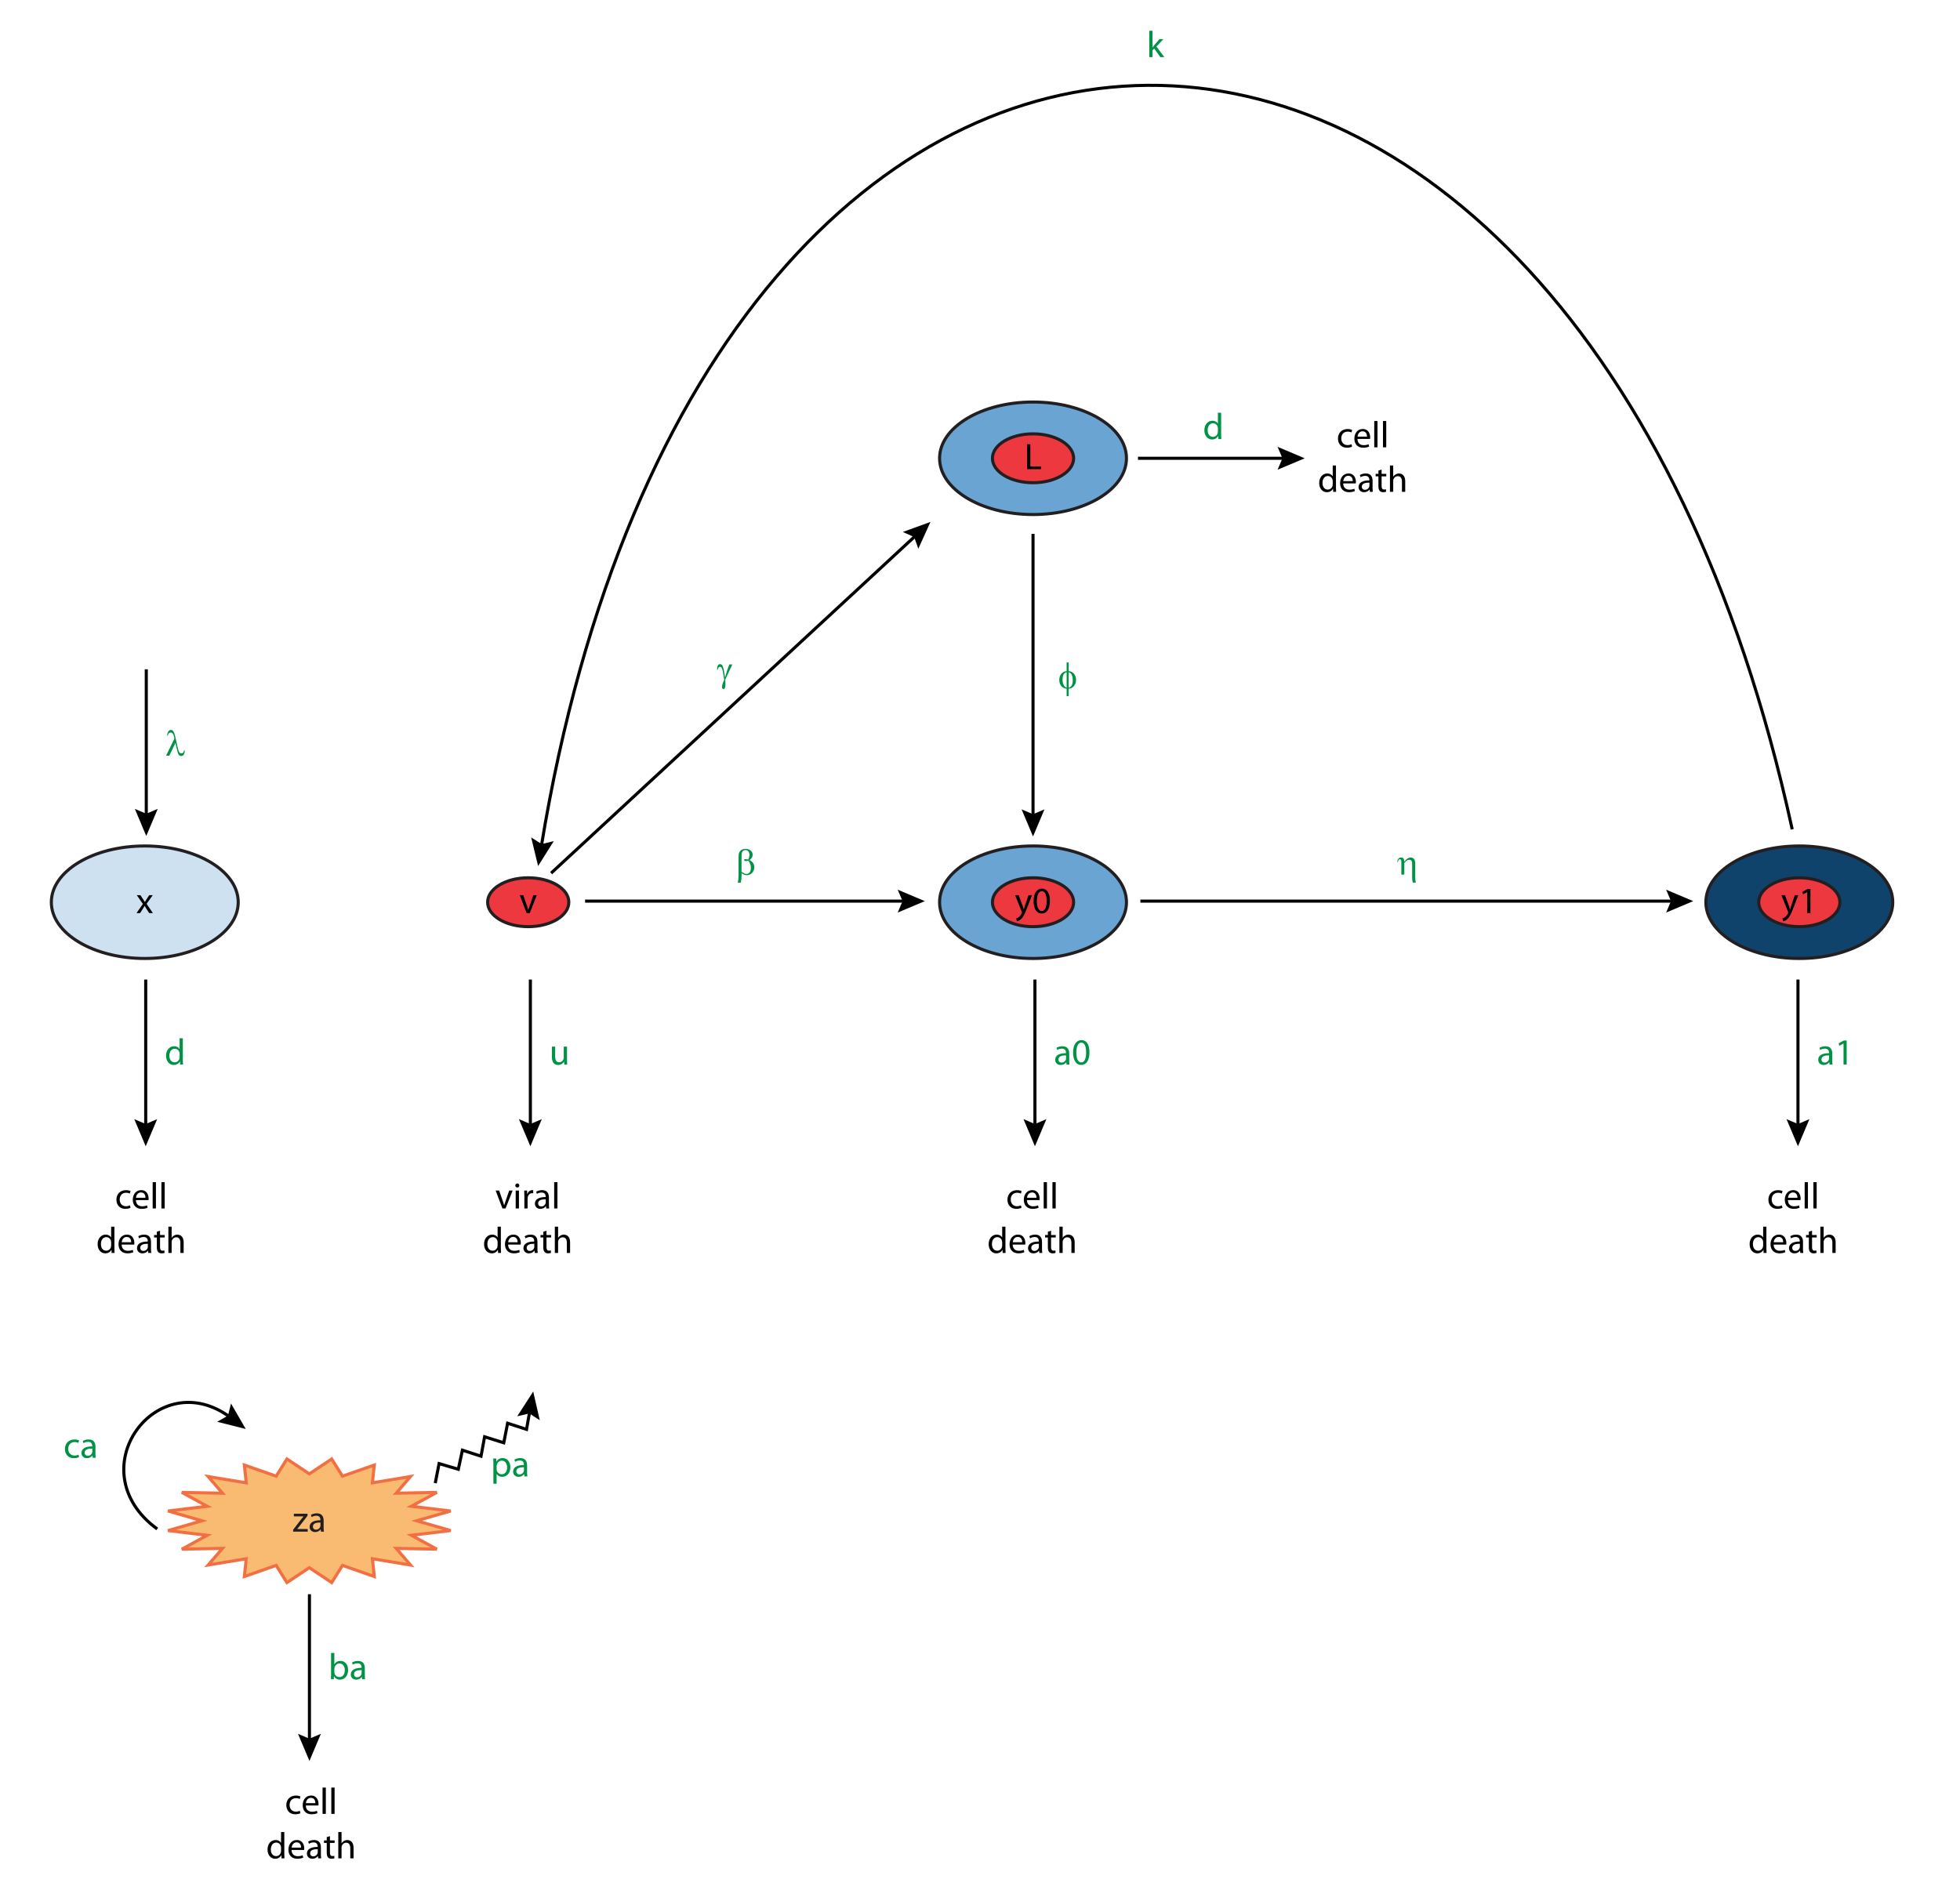 <?xml version="1.0" encoding="utf-8"?>
<!-- Generator: Adobe Illustrator 14.0.0, SVG Export Plug-In . SVG Version: 6.00 Build 43363)  -->
<!DOCTYPE svg PUBLIC "-//W3C//DTD SVG 1.1//EN" "http://www.w3.org/Graphics/SVG/1.1/DTD/svg11.dtd">
<svg version="1.1" id="Layer_1" xmlns="http://www.w3.org/2000/svg" xmlns:xlink="http://www.w3.org/1999/xlink" x="0px" y="0px"
	 width="634.468px" height="612px" viewBox="0 0 634.468 612" enable-background="new 0 0 634.468 612" xml:space="preserve">
<g>
	<g>
		<line fill="none" stroke="#000000" x1="416.372" y1="148.367" x2="368.372" y2="148.367"/>
		<polygon points="413.563,152.07 415.135,148.367 413.563,144.663 422.34,148.367 		"/>
	</g>
</g>
<g>
	<g>
		<path fill="none" stroke="#000000" d="M580.15,268.484c-70.03-321.761-351.343-322.533-405.001,6"/>
		<polygon points="171.947,271.115 175.348,273.264 179.257,272.309 174.187,280.375 		"/>
	</g>
</g>
<g id="x">
	<ellipse id="x_path1" fill="#CDE1F0" stroke="#231F20" cx="46.867" cy="292.091" rx="30.248" ry="18.211"/>
	<g>
		<path d="M45.456,289.809l0.828,1.247c0.216,0.324,0.396,0.624,0.588,0.948h0.036c0.191-0.348,0.384-0.648,0.575-0.959l0.815-1.235
			h1.14l-1.979,2.806l2.039,2.999h-1.2l-0.853-1.307c-0.228-0.336-0.419-0.66-0.623-1.008h-0.024
			c-0.192,0.36-0.396,0.66-0.612,1.008l-0.839,1.307h-1.163l2.063-2.962l-1.968-2.842h1.176V289.809z"/>
	</g>
</g>
<g id="v">
	<ellipse id="v_path1" fill="#EE383F" stroke="#231F20" cx="170.991" cy="292.091" rx="13.141" ry="7.912"/>
	<g>
		<path d="M169.388,289.809l1.14,3.262c0.192,0.527,0.349,1.007,0.469,1.487h0.036c0.132-0.48,0.3-0.96,0.491-1.487l1.127-3.262
			h1.104l-2.279,5.805h-1.007l-2.207-5.805H169.388z"/>
	</g>
</g>
<g id="y0">
	<ellipse id="y0_path1" fill="#6AA4D3" stroke="#231F20" cx="334.4" cy="292.091" rx="30.249" ry="18.211"/>
	<ellipse fill="#EE383F" stroke="#231F20" cx="334.4" cy="292.09" rx="13.141" ry="7.912"/>
	<g>
		<path d="M329.755,289.809l1.271,3.43c0.133,0.384,0.276,0.839,0.373,1.187h0.022c0.107-0.348,0.229-0.792,0.371-1.211l1.152-3.406
			h1.114l-1.584,4.138c-0.754,1.991-1.27,3.01-1.989,3.634c-0.517,0.456-1.031,0.636-1.295,0.684l-0.265-0.887
			c0.265-0.084,0.611-0.252,0.924-0.516c0.287-0.228,0.646-0.636,0.888-1.176c0.049-0.108,0.084-0.192,0.084-0.251
			c0-0.06-0.023-0.144-0.072-0.276l-2.146-5.349L329.755,289.809L329.755,289.809z"/>
		<path d="M339.869,291.631c0,2.651-0.984,4.114-2.711,4.114c-1.523,0-2.556-1.427-2.578-4.006c0-2.614,1.127-4.054,2.711-4.054
			C338.933,287.686,339.869,289.149,339.869,291.631z M335.634,291.751c0,2.027,0.625,3.178,1.584,3.178
			c1.078,0,1.595-1.259,1.595-3.25c0-1.919-0.49-3.178-1.582-3.178C336.306,288.501,335.634,289.628,335.634,291.751z"/>
	</g>
</g>
<g id="y1">
	<ellipse id="y1_path1" fill="#0F436B" stroke="#231F20" cx="582.453" cy="292.092" rx="30.249" ry="18.21"/>
	<ellipse fill="#EE383F" stroke="#231F20" cx="582.452" cy="292.09" rx="13.141" ry="7.912"/>
	<g>
		<path d="M577.808,289.809l1.271,3.43c0.132,0.384,0.276,0.839,0.372,1.187h0.023c0.107-0.348,0.229-0.792,0.371-1.211l1.151-3.406
			h1.115l-1.583,4.138c-0.756,1.991-1.271,3.01-1.99,3.634c-0.516,0.456-1.032,0.636-1.296,0.684l-0.265-0.887
			c0.265-0.084,0.611-0.252,0.925-0.516c0.288-0.228,0.646-0.636,0.888-1.176c0.048-0.108,0.084-0.192,0.084-0.251
			c0-0.06-0.024-0.144-0.072-0.276l-2.146-5.349L577.808,289.809L577.808,289.809z"/>
		<path d="M585.031,288.801h-0.023l-1.354,0.731l-0.204-0.804l1.703-0.912h0.898v7.796h-1.02V288.801z"/>
	</g>
</g>
<g id="L">
	<ellipse id="L_path1" fill="#6AA4D3" stroke="#231F20" cx="334.4" cy="148.367" rx="30.247" ry="18.211"/>
	<ellipse fill="#EE383F" stroke="#231F20" cx="334.4" cy="148.367" rx="13.141" ry="7.911"/>
	<g>
		<path d="M332.478,143.805h1.046v7.208h3.452v0.875h-4.497L332.478,143.805L332.478,143.805z"/>
	</g>
</g>
<g>
	<g>
		<line fill="none" stroke="#000000" x1="47.351" y1="264.681" x2="47.351" y2="216.681"/>
		<polygon points="43.648,261.872 47.351,263.445 51.055,261.872 47.351,270.65 		"/>
	</g>
</g>
<g>
	<path fill="#009345" d="M56.787,240.547l-1.976,4.096H53.77l2.685-5.525l-0.101-0.516c-0.117-0.563-0.273-0.944-0.472-1.146
		s-0.417-0.302-0.659-0.302c-0.219,0-0.41,0.08-0.574,0.24s-0.271,0.42-0.321,0.779h-0.211c0.012-0.609,0.161-1.098,0.45-1.465
		c0.207-0.266,0.459-0.398,0.757-0.398c0.262,0,0.485,0.104,0.674,0.311c0.28,0.316,0.512,0.875,0.69,1.676l0.938,4.125
		c0.141,0.617,0.301,1.018,0.479,1.201c0.177,0.188,0.383,0.281,0.621,0.281c0.228,0,0.413-0.076,0.561-0.229
		c0.146-0.153,0.232-0.396,0.261-0.732h0.229c0.005,0.102,0.007,0.178,0.007,0.229c0,0.512-0.127,0.924-0.382,1.236
		c-0.19,0.234-0.44,0.352-0.75,0.352c-0.272,0-0.518-0.115-0.731-0.346s-0.416-0.76-0.604-1.588L56.787,240.547z"/>
</g>
<g>
	<g>
		<line fill="none" stroke="#000000" x1="47.169" y1="365.128" x2="47.169" y2="317.128"/>
		<polygon points="43.466,362.32 47.169,363.893 50.873,362.32 47.169,371.098 		"/>
	</g>
</g>
<g>
	<path fill="#009345" d="M59.189,336.135v7.018c0,0.516,0.013,1.103,0.048,1.498H58.29l-0.048-1.008h-0.024
		c-0.324,0.647-1.02,1.141-1.967,1.141c-1.403,0-2.495-1.188-2.495-2.951c-0.012-1.941,1.2-3.117,2.603-3.117
		c0.9,0,1.5,0.419,1.751,0.875h0.024v-3.453h1.055V336.135z M58.134,341.208c0-0.146-0.012-0.313-0.048-0.456
		c-0.156-0.659-0.731-1.212-1.523-1.212c-1.091,0-1.738,0.96-1.738,2.231c0,1.188,0.588,2.158,1.715,2.158
		c0.708,0,1.354-0.479,1.547-1.26c0.036-0.145,0.048-0.287,0.048-0.455V341.208z"/>
</g>
<g>
	<g>
		<line fill="none" stroke="#000000" x1="171.684" y1="365.128" x2="171.684" y2="317.128"/>
		<polygon points="167.981,362.32 171.684,363.893 175.388,362.32 171.684,371.098 		"/>
	</g>
</g>
<g>
	<path fill="#009345" d="M183.548,343.068c0,0.6,0.012,1.127,0.048,1.584h-0.936l-0.061-0.947h-0.023
		c-0.265,0.467-0.888,1.078-1.919,1.078c-0.911,0-2.004-0.516-2.004-2.542v-3.394h1.057v3.2c0,1.104,0.348,1.859,1.295,1.859
		c0.708,0,1.199-0.492,1.391-0.972c0.061-0.145,0.097-0.336,0.097-0.541v-3.549h1.056V343.068L183.548,343.068z"/>
</g>
<g>
	<g>
		<line fill="none" stroke="#000000" x1="335.018" y1="365.128" x2="335.018" y2="317.128"/>
		<polygon points="331.316,362.32 335.018,363.893 338.722,362.32 335.018,371.098 		"/>
	</g>
</g>
<g>
	<path fill="#009345" d="M346.115,343.259c0,0.505,0.022,0.995,0.084,1.392h-0.947l-0.096-0.73h-0.037
		c-0.312,0.455-0.947,0.863-1.774,0.863c-1.175,0-1.773-0.828-1.773-1.668c0-1.402,1.246-2.17,3.489-2.158v-0.12
		c0-0.479-0.133-1.354-1.319-1.343c-0.551,0-1.115,0.154-1.523,0.432l-0.238-0.708c0.479-0.3,1.188-0.503,1.919-0.503
		c1.786,0,2.219,1.211,2.219,2.374v2.17H346.115z M345.083,341.688c-1.151-0.023-2.459,0.181-2.459,1.309
		c0,0.695,0.456,1.008,0.983,1.008c0.768,0,1.259-0.48,1.427-0.973c0.037-0.107,0.049-0.229,0.049-0.336V341.688z"/>
	<path fill="#009345" d="M349.956,344.783c-1.523,0-2.567-1.428-2.591-4.006c0-2.627,1.14-4.055,2.723-4.055
		c1.631,0,2.578,1.463,2.578,3.945c0,2.65-0.995,4.114-2.698,4.114L349.956,344.783L349.956,344.783z M350.003,343.966
		c1.067,0,1.583-1.259,1.583-3.25c0-1.919-0.479-3.178-1.583-3.178c-0.959,0-1.583,1.223-1.583,3.178
		c-0.023,2.027,0.6,3.25,1.571,3.25H350.003z"/>
</g>
<g>
	<g>
		<line fill="none" stroke="#000000" x1="582.018" y1="365.129" x2="582.018" y2="317.128"/>
		<polygon points="578.316,362.32 582.018,363.895 585.722,362.32 582.018,371.1 		"/>
	</g>
</g>
<g>
	<path fill="#009345" d="M593.115,343.26c0,0.504,0.022,0.995,0.084,1.393h-0.947l-0.096-0.732h-0.037
		c-0.312,0.456-0.947,0.863-1.774,0.863c-1.175,0-1.773-0.827-1.773-1.666c0-1.404,1.246-2.172,3.488-2.159v-0.12
		c0-0.479-0.132-1.355-1.318-1.344c-0.551,0-1.115,0.156-1.523,0.432l-0.239-0.707c0.479-0.3,1.188-0.504,1.92-0.504
		c1.786,0,2.219,1.211,2.219,2.375v2.17H593.115z M592.083,341.689c-1.151-0.023-2.459,0.18-2.459,1.307
		c0,0.695,0.456,1.008,0.983,1.008c0.768,0,1.259-0.479,1.427-0.971c0.037-0.108,0.049-0.229,0.049-0.336V341.689z"/>
	<path fill="#009345" d="M596.763,337.839h-0.022l-1.355,0.731l-0.204-0.805l1.703-0.912h0.899v7.797h-1.021V337.839z"/>
</g>
<g>
	<g>
		<line fill="none" stroke="#000000" x1="293.403" y1="291.735" x2="189.402" y2="291.735"/>
		<polygon points="290.594,295.438 292.167,291.735 290.594,288.031 299.372,291.735 		"/>
	</g>
</g>
<g>
	<path fill="#009345" d="M240.042,282.693v0.99c0,0.633-0.078,1.318-0.234,2.057h-0.99c0.105-0.484,0.168-0.814,0.188-0.99
		c0.051-0.547,0.076-0.947,0.076-1.201v-5.988c0-0.699,0.068-1.218,0.208-1.556c0.139-0.338,0.389-0.62,0.75-0.847
		c0.36-0.227,0.794-0.34,1.298-0.34c0.699,0,1.258,0.188,1.676,0.563s0.627,0.82,0.627,1.336c0,0.332-0.085,0.647-0.255,0.946
		s-0.433,0.558-0.788,0.776c1.047,0.5,1.57,1.277,1.57,2.332c0,0.469-0.109,0.906-0.328,1.313s-0.521,0.716-0.902,0.929
		c-0.382,0.213-0.776,0.319-1.184,0.319c-0.262,0-0.521-0.045-0.776-0.135C240.723,283.107,240.41,282.939,240.042,282.693z
		 M240.042,282.23c0.379,0.266,0.709,0.457,0.99,0.574c0.211,0.086,0.422,0.129,0.633,0.129c0.395,0,0.726-0.163,0.993-0.489
		c0.267-0.326,0.4-0.843,0.4-1.55c0-0.445-0.062-0.835-0.189-1.169s-0.352-0.7-0.671-1.099c-0.271,0.09-0.503,0.135-0.697,0.135
		c-0.234,0-0.399-0.035-0.495-0.104c-0.096-0.07-0.145-0.146-0.145-0.229c0-0.074,0.037-0.141,0.111-0.199s0.193-0.088,0.357-0.088
		c0.19,0,0.479,0.051,0.866,0.152c0.273-0.543,0.41-1.057,0.41-1.541c0-0.492-0.121-0.873-0.362-1.143
		c-0.242-0.27-0.543-0.404-0.902-0.404c-0.453,0-0.805,0.191-1.055,0.574c-0.164,0.254-0.246,0.662-0.246,1.225L240.042,282.23
		L240.042,282.23z"/>
</g>
<g>
	<g>
		<line fill="none" stroke="#000000" x1="542.15" y1="291.735" x2="369.15" y2="291.735"/>
		<polygon points="539.34,295.438 540.913,291.735 539.34,288.031 548.118,291.735 		"/>
	</g>
</g>
<g>
	<path fill="#009345" d="M453.625,283.15v-3.926c0-0.34-0.021-0.573-0.064-0.7s-0.1-0.218-0.172-0.272
		c-0.071-0.054-0.16-0.082-0.262-0.082c-0.137,0-0.256,0.057-0.357,0.17c-0.101,0.113-0.18,0.348-0.233,0.703h-0.24
		c0.063-0.516,0.201-0.881,0.416-1.096c0.215-0.215,0.492-0.322,0.832-0.322c0.324,0,0.572,0.093,0.744,0.278
		s0.271,0.528,0.299,1.028c0.504-0.57,0.896-0.931,1.17-1.081c0.275-0.15,0.56-0.226,0.853-0.226c0.366,0,0.67,0.09,0.905,0.27
		c0.236,0.18,0.396,0.411,0.478,0.694c0.082,0.283,0.123,0.78,0.123,1.491v3.557c0,0.59,0.014,1.008,0.041,1.254
		c0.026,0.246,0.086,0.529,0.176,0.85h-1.002c-0.086-0.371-0.137-0.613-0.152-0.727c-0.035-0.301-0.053-0.586-0.053-0.855v-4.295
		c0-0.535-0.049-0.889-0.146-1.062c-0.168-0.305-0.432-0.457-0.791-0.457c-0.241,0-0.481,0.071-0.723,0.214s-0.533,0.409-0.877,0.8
		v3.791H453.625L453.625,283.15z"/>
</g>
<g>
	<g>
		<line fill="none" stroke="#000000" x1="334.4" y1="264.836" x2="334.4" y2="172.836"/>
		<polygon points="330.697,262.028 334.4,263.601 338.103,262.028 334.4,270.806 		"/>
	</g>
</g>
<g>
	<path fill="#009345" d="M345.94,217.272c0.776,0.086,1.369,0.393,1.777,0.92s0.612,1.158,0.612,1.893
		c0,0.336-0.049,0.661-0.146,0.976c-0.097,0.315-0.226,0.59-0.384,0.826c-0.158,0.236-0.335,0.432-0.53,0.586
		c-0.194,0.154-0.409,0.272-0.645,0.354c-0.164,0.055-0.393,0.1-0.686,0.135v2.426h-0.656v-2.426
		c-0.59-0.059-1.066-0.244-1.431-0.557c-0.637-0.543-0.954-1.299-0.954-2.269c0-0.383,0.049-0.727,0.146-1.031
		s0.229-0.572,0.396-0.803c0.167-0.23,0.348-0.419,0.545-0.565c0.196-0.146,0.406-0.257,0.63-0.331
		c0.16-0.055,0.383-0.1,0.668-0.135v-2.807h0.656L345.94,217.272L345.94,217.272z M345.283,217.63
		c-0.258,0.063-0.455,0.148-0.592,0.258c-0.224,0.176-0.401,0.427-0.536,0.753c-0.136,0.326-0.202,0.769-0.202,1.327
		c0,0.617,0.079,1.122,0.237,1.515c0.157,0.393,0.354,0.688,0.589,0.888c0.108,0.098,0.276,0.18,0.504,0.246V217.63L345.283,217.63z
		 M345.94,222.616c0.237-0.055,0.424-0.133,0.557-0.234c0.242-0.188,0.43-0.447,0.562-0.779c0.134-0.332,0.199-0.795,0.199-1.389
		c0-0.543-0.061-1.003-0.182-1.38s-0.289-0.667-0.504-0.87c-0.142-0.133-0.353-0.244-0.633-0.334V222.616z"/>
</g>
<g>
	<g>
		<line fill="none" stroke="#000000" x1="296.821" y1="173.027" x2="178.4" y2="282.676"/>
		<polygon points="297.276,177.653 295.914,173.867 292.244,172.218 301.201,168.972 		"/>
	</g>
</g>
<g>
	<path fill="#009345" d="M236.099,215.117h0.979c-0.063,0.141-0.386,0.809-0.968,2.004c-0.241,0.5-0.416,0.879-0.521,1.137
		c-0.047,0.105-0.1,0.221-0.158,0.346l-0.674,1.441c0.027,0.25,0.047,0.48,0.059,0.691c0.013,0.211,0.019,0.402,0.019,0.574
		c0,0.531-0.039,0.941-0.117,1.23c-0.055,0.203-0.127,0.343-0.217,0.419s-0.188,0.114-0.293,0.114c-0.129,0-0.243-0.055-0.343-0.164
		c-0.101-0.109-0.149-0.25-0.149-0.422c0-0.301,0.061-0.647,0.182-1.04c0.121-0.393,0.302-0.833,0.539-1.321
		c-0.285-2-0.513-3.207-0.683-3.621s-0.405-0.621-0.706-0.621c-0.184,0-0.328,0.056-0.434,0.167
		c-0.106,0.111-0.187,0.362-0.24,0.753h-0.229c-0.004-0.117-0.006-0.205-0.006-0.264c0-0.539,0.105-0.945,0.316-1.219
		c0.16-0.203,0.375-0.305,0.645-0.305c0.234,0,0.426,0.07,0.574,0.211c0.203,0.199,0.385,0.633,0.545,1.301
		c0.203,0.867,0.361,1.811,0.475,2.83l0.517-1.74C235.438,216.837,235.735,216.003,236.099,215.117z"/>
</g>
<g>
	<path fill="#009345" d="M395.294,133.635v7.016c0,0.516,0.012,1.103,0.049,1.499h-0.946l-0.05-1.007h-0.022
		c-0.324,0.647-1.031,1.139-1.979,1.139c-1.403,0-2.481-1.188-2.481-2.95c-0.015-1.931,1.188-3.118,2.602-3.118
		c0.889,0,1.488,0.419,1.752,0.887h0.023v-3.466H395.294z M394.24,138.708c0-0.132-0.013-0.312-0.049-0.444
		c-0.154-0.672-0.73-1.224-1.523-1.224c-1.09,0-1.738,0.959-1.738,2.243c0,1.175,0.576,2.146,1.715,2.146
		c0.709,0,1.355-0.468,1.548-1.259c0.036-0.144,0.049-0.288,0.049-0.456L394.24,138.708L394.24,138.708z"/>
</g>
<g>
	<path fill="#009345" d="M373.069,15.342h0.023c0.145-0.204,0.349-0.456,0.517-0.66l1.702-2.003h1.271l-2.242,2.387l2.555,3.418
		h-1.282l-2.003-2.782l-0.54,0.6v2.183h-1.043V9.969h1.043L373.069,15.342L373.069,15.342z"/>
</g>
<g id="za">
	<polygon id="za_path1" fill="#F9BB72" stroke="#F26F43" points="100.132,477.159 107.378,472.344 110.869,477.902 121.163,474.302 
		120.554,480.06 132.888,478.027 128.24,483.42 141.408,483.153 133.173,487.655 145.886,489.179 134.875,492.348 145.886,495.517 
		133.173,497.042 141.408,501.543 128.24,501.276 132.888,506.669 120.554,504.636 121.163,510.394 110.869,506.794 
		107.378,512.352 100.132,507.538 92.884,512.352 89.396,506.794 79.102,510.394 79.71,504.636 67.376,506.669 72.025,501.276 
		58.857,501.543 67.09,497.042 54.378,495.517 65.389,492.348 54.378,489.179 67.09,487.655 58.857,483.153 72.025,483.42 
		67.376,478.027 79.71,480.06 79.102,474.302 89.396,477.902 92.884,472.344 	"/>
	<g>
		<path fill="#231F20" d="M94.888,495.258l2.626-3.418c0.252-0.312,0.492-0.588,0.756-0.899v-0.023h-3.143v-0.852h4.426
			l-0.012,0.658l-2.59,3.37c-0.24,0.324-0.48,0.612-0.744,0.912v0.023h3.394v0.84h-4.713V495.258z"/>
		<path fill="#231F20" d="M104.761,494.478c0,0.505,0.024,0.996,0.096,1.393h-0.959l-0.084-0.731h-0.036
			c-0.323,0.456-0.946,0.863-1.774,0.863c-1.175,0-1.775-0.827-1.775-1.667c0-1.403,1.247-2.171,3.49-2.159v-0.119
			c0-0.479-0.132-1.344-1.319-1.344c-0.54,0-1.104,0.168-1.511,0.433l-0.24-0.695c0.48-0.312,1.176-0.517,1.907-0.517
			c1.775,0,2.207,1.212,2.207,2.374L104.761,494.478L104.761,494.478z M103.741,492.908c-1.151-0.024-2.458,0.18-2.458,1.307
			c0,0.685,0.455,1.008,0.995,1.008c0.756,0,1.235-0.479,1.403-0.972c0.036-0.107,0.061-0.228,0.061-0.336L103.741,492.908
			L103.741,492.908z"/>
	</g>
</g>
<g>
	<g>
		<polyline fill="none" stroke="#000000" points="140.896,480.167 142.131,473.836 148.358,475.666 149.683,469.489 
			155.706,471.439 156.872,465.149 163.077,467.095 164.312,460.764 170.448,462.751 171.568,456.383 		"/>
		<polygon points="174.729,459.792 171.354,457.6 167.434,458.507 172.603,450.504 		"/>
	</g>
</g>
<g>
	<path fill="#009345" d="M159.719,474.074c0-0.743-0.024-1.343-0.048-1.896h0.947l0.048,0.995h0.023
		c0.433-0.707,1.115-1.127,2.063-1.127c1.403,0,2.459,1.188,2.459,2.95c0,2.087-1.271,3.118-2.639,3.118
		c-0.769,0-1.439-0.336-1.787-0.911h-0.024v3.154h-1.043V474.074z M160.762,475.622c0,0.155,0.024,0.3,0.048,0.432
		c0.192,0.731,0.828,1.235,1.583,1.235c1.116,0,1.763-0.912,1.763-2.243c0-1.163-0.611-2.159-1.727-2.159
		c-0.72,0-1.391,0.518-1.595,1.309c-0.036,0.132-0.072,0.288-0.072,0.432V475.622L160.762,475.622z"/>
	<path fill="#009345" d="M170.624,476.592c0,0.504,0.023,0.996,0.096,1.393h-0.959l-0.084-0.731h-0.036
		c-0.324,0.456-0.947,0.863-1.774,0.863c-1.176,0-1.775-0.827-1.775-1.667c0-1.403,1.247-2.171,3.49-2.159v-0.119
		c0-0.479-0.132-1.344-1.319-1.344c-0.54,0-1.103,0.168-1.511,0.432l-0.24-0.694c0.48-0.312,1.176-0.517,1.907-0.517
		c1.774,0,2.207,1.211,2.207,2.374L170.624,476.592L170.624,476.592z M169.605,475.022c-1.15-0.024-2.459,0.18-2.459,1.307
		c0,0.684,0.456,1.008,0.996,1.008c0.755,0,1.235-0.479,1.403-0.972c0.036-0.107,0.06-0.229,0.06-0.336V475.022z"/>
</g>
<g>
	<g>
		<path fill="none" stroke="#000000" d="M50.894,495c-26-19,0-54,23.896-35.963"/>
		<polygon points="70.318,460.3 73.804,458.292 74.78,454.388 79.555,462.632 		"/>
	</g>
</g>
<g>
	<path fill="#009345" d="M25.582,471.733c-0.276,0.144-0.888,0.348-1.667,0.348c-1.751,0-2.892-1.199-2.892-2.975
		c0-1.787,1.225-3.082,3.119-3.082c0.624,0,1.175,0.155,1.463,0.3l-0.239,0.814c-0.253-0.144-0.647-0.274-1.224-0.274
		c-1.332,0-2.051,0.982-2.051,2.193c0,1.345,0.864,2.171,2.015,2.171c0.601,0,0.996-0.155,1.295-0.287L25.582,471.733z"/>
	<path fill="#009345" d="M30.898,470.557c0,0.504,0.024,0.996,0.097,1.393h-0.959l-0.084-0.731h-0.036
		c-0.324,0.456-0.947,0.863-1.775,0.863c-1.175,0-1.774-0.827-1.774-1.667c0-1.403,1.246-2.171,3.489-2.159v-0.119
		c0-0.479-0.132-1.344-1.318-1.344c-0.54,0-1.104,0.168-1.512,0.432l-0.239-0.694c0.479-0.312,1.175-0.517,1.906-0.517
		c1.775,0,2.207,1.211,2.207,2.374L30.898,470.557L30.898,470.557z M29.878,468.987c-1.151-0.024-2.458,0.18-2.458,1.307
		c0,0.684,0.456,1.008,0.996,1.008c0.755,0,1.234-0.479,1.402-0.972c0.036-0.107,0.061-0.229,0.061-0.336L29.878,468.987
		L29.878,468.987z"/>
</g>
<g>
	<g>
		<line fill="none" stroke="#000000" x1="100.169" y1="564.128" x2="100.169" y2="516.128"/>
		<polygon points="96.466,561.32 100.169,562.893 103.873,561.32 100.169,570.098 		"/>
	</g>
</g>
<g>
	<path fill="#009345" d="M107.176,535.135h1.056v3.634h0.024c0.372-0.646,1.043-1.055,1.979-1.055c1.439,0,2.446,1.199,2.446,2.949
		c0,2.088-1.319,3.119-2.614,3.119c-0.84,0-1.5-0.324-1.942-1.092H108.1l-0.06,0.959h-0.912c0.036-0.396,0.048-0.982,0.048-1.498
		V535.135z M108.231,541.324c0,0.132,0.013,0.264,0.036,0.384c0.204,0.731,0.828,1.235,1.583,1.235c1.115,0,1.763-0.899,1.763-2.23
		c0-1.176-0.6-2.172-1.727-2.172c-0.72,0-1.391,0.504-1.595,1.296c-0.036,0.132-0.061,0.276-0.061,0.444V541.324z"/>
	<path fill="#009345" d="M118.093,542.259c0,0.504,0.024,0.995,0.084,1.392h-0.948l-0.096-0.73h-0.036
		c-0.312,0.455-0.947,0.863-1.775,0.863c-1.175,0-1.774-0.828-1.774-1.668c0-1.402,1.247-2.17,3.49-2.158v-0.12
		c0-0.479-0.133-1.354-1.319-1.343c-0.552,0-1.116,0.154-1.523,0.432l-0.239-0.708c0.479-0.3,1.187-0.503,1.919-0.503
		c1.787,0,2.219,1.211,2.219,2.374V542.259z M117.062,540.688c-1.15-0.023-2.458,0.181-2.458,1.309c0,0.695,0.456,1.008,0.983,1.008
		c0.768,0,1.259-0.479,1.427-0.973c0.036-0.107,0.048-0.229,0.048-0.336V540.688z"/>
</g>
<g>
	<path d="M42.241,391.018c-0.276,0.145-0.889,0.349-1.667,0.349c-1.751,0-2.892-1.199-2.892-2.976c0-1.787,1.225-3.082,3.119-3.082
		c0.624,0,1.175,0.156,1.463,0.301l-0.24,0.814c-0.252-0.145-0.646-0.275-1.223-0.275c-1.332,0-2.051,0.983-2.051,2.194
		c0,1.345,0.864,2.171,2.015,2.171c0.601,0,0.996-0.156,1.295-0.287L42.241,391.018z"/>
	<path d="M43.995,388.523c0.023,1.428,0.935,2.016,1.99,2.016c0.756,0,1.211-0.132,1.607-0.3l0.18,0.755
		c-0.372,0.168-1.007,0.372-1.931,0.372c-1.787,0-2.854-1.188-2.854-2.938s1.032-3.13,2.724-3.13c1.895,0,2.398,1.667,2.398,2.734
		c0,0.216-0.023,0.384-0.035,0.491H43.995L43.995,388.523z M47.089,387.768c0.012-0.672-0.276-1.716-1.463-1.716
		c-1.067,0-1.535,0.984-1.619,1.716H47.089z"/>
	<path d="M49.419,382.718h1.056v8.517h-1.056V382.718z"/>
	<path d="M52.251,382.718h1.056v8.517h-1.056V382.718z"/>
	<path d="M37.032,397.119v7.017c0,0.517,0.012,1.104,0.048,1.499h-0.947l-0.048-1.008h-0.024c-0.324,0.648-1.032,1.141-1.979,1.141
		c-1.403,0-2.483-1.188-2.483-2.951c-0.012-1.931,1.188-3.117,2.604-3.117c0.888,0,1.486,0.42,1.751,0.888h0.023v-3.467
		L37.032,397.119L37.032,397.119z M35.977,402.191c0-0.131-0.012-0.312-0.048-0.442c-0.156-0.672-0.73-1.224-1.523-1.224
		c-1.091,0-1.738,0.959-1.738,2.242c0,1.176,0.576,2.146,1.715,2.146c0.708,0,1.354-0.469,1.547-1.26
		c0.036-0.145,0.048-0.287,0.048-0.455V402.191z"/>
	<path d="M39.375,402.923c0.023,1.429,0.935,2.017,1.991,2.017c0.755,0,1.211-0.133,1.606-0.301l0.18,0.756
		c-0.372,0.168-1.007,0.371-1.931,0.371c-1.787,0-2.854-1.188-2.854-2.938s1.031-3.13,2.723-3.13c1.895,0,2.399,1.667,2.399,2.733
		c0,0.217-0.024,0.385-0.036,0.491H39.375L39.375,402.923z M42.469,402.168c0.012-0.672-0.276-1.716-1.463-1.716
		c-1.067,0-1.535,0.983-1.619,1.716H42.469z"/>
	<path d="M48.876,404.243c0,0.504,0.023,0.996,0.096,1.392h-0.959l-0.084-0.73h-0.036c-0.324,0.455-0.947,0.863-1.774,0.863
		c-1.176,0-1.775-0.828-1.775-1.668c0-1.402,1.247-2.17,3.49-2.158v-0.119c0-0.48-0.132-1.344-1.319-1.344
		c-0.54,0-1.104,0.168-1.511,0.432l-0.24-0.695c0.48-0.312,1.175-0.516,1.907-0.516c1.774,0,2.207,1.211,2.207,2.374L48.876,404.243
		L48.876,404.243z M47.857,402.672c-1.15-0.023-2.458,0.18-2.458,1.307c0,0.685,0.456,1.008,0.996,1.008
		c0.755,0,1.235-0.479,1.403-0.971c0.036-0.107,0.06-0.229,0.06-0.336L47.857,402.672L47.857,402.672z"/>
	<path d="M51.807,398.438v1.393h1.511v0.804h-1.511v3.13c0,0.721,0.204,1.129,0.792,1.129c0.288,0,0.456-0.024,0.611-0.072
		l0.048,0.791c-0.204,0.084-0.528,0.156-0.937,0.156c-0.491,0-0.888-0.168-1.14-0.457c-0.3-0.312-0.408-0.826-0.408-1.511v-3.166
		h-0.898v-0.804h0.898v-1.066L51.807,398.438z"/>
	<path d="M54.507,397.119h1.056v3.622h0.024c0.168-0.3,0.432-0.563,0.755-0.743c0.312-0.18,0.684-0.3,1.08-0.3
		c0.779,0,2.027,0.479,2.027,2.481v3.454h-1.057V402.3c0-0.937-0.348-1.728-1.343-1.728c-0.684,0-1.223,0.479-1.415,1.056
		c-0.06,0.144-0.072,0.3-0.072,0.504v3.502h-1.056V397.119z"/>
</g>
<g>
	<path d="M161.569,385.43l1.141,3.262c0.191,0.527,0.348,1.008,0.468,1.486h0.036c0.132-0.479,0.3-0.959,0.492-1.486l1.127-3.262
		h1.104l-2.278,5.805h-1.008l-2.207-5.805H161.569z"/>
	<path d="M168.108,383.798c0.013,0.359-0.252,0.647-0.671,0.647c-0.372,0-0.636-0.288-0.636-0.647c0-0.372,0.276-0.659,0.66-0.659
		C167.856,383.139,168.108,383.426,168.108,383.798z M166.933,391.234v-5.805h1.056v5.805H166.933z"/>
	<path d="M169.741,387.24c0-0.684-0.013-1.271-0.049-1.811h0.924l0.035,1.139h0.049c0.264-0.779,0.898-1.271,1.606-1.271
		c0.12,0,0.204,0.013,0.3,0.036v0.995c-0.107-0.024-0.216-0.036-0.358-0.036c-0.744,0-1.271,0.562-1.416,1.355
		c-0.024,0.144-0.048,0.312-0.048,0.49v3.096h-1.043V387.24z"/>
	<path d="M177.683,389.842c0,0.504,0.024,0.996,0.096,1.393h-0.959l-0.084-0.731H176.7c-0.323,0.456-0.947,0.863-1.775,0.863
		c-1.175,0-1.775-0.827-1.775-1.667c0-1.403,1.247-2.172,3.49-2.159v-0.119c0-0.479-0.132-1.344-1.319-1.344
		c-0.539,0-1.104,0.168-1.511,0.433l-0.24-0.695c0.48-0.312,1.176-0.517,1.907-0.517c1.775,0,2.207,1.212,2.207,2.374
		L177.683,389.842L177.683,389.842z M176.663,388.271c-1.151-0.023-2.458,0.181-2.458,1.308c0,0.685,0.456,1.008,0.996,1.008
		c0.756,0,1.234-0.479,1.402-0.972c0.036-0.107,0.061-0.229,0.061-0.336L176.663,388.271L176.663,388.271z"/>
	<path d="M179.39,382.718h1.055v8.517h-1.055V382.718z"/>
	<path d="M162.13,397.119v7.017c0,0.517,0.012,1.104,0.048,1.499h-0.947l-0.048-1.008h-0.023c-0.324,0.648-1.032,1.141-1.979,1.141
		c-1.403,0-2.483-1.188-2.483-2.951c-0.012-1.931,1.188-3.117,2.604-3.117c0.888,0,1.487,0.42,1.751,0.888h0.024v-3.467
		L162.13,397.119L162.13,397.119z M161.075,402.191c0-0.131-0.013-0.312-0.049-0.442c-0.155-0.672-0.73-1.224-1.522-1.224
		c-1.091,0-1.739,0.959-1.739,2.242c0,1.176,0.576,2.146,1.715,2.146c0.708,0,1.355-0.469,1.547-1.26
		c0.036-0.145,0.049-0.287,0.049-0.455V402.191z"/>
	<path d="M164.473,402.923c0.024,1.429,0.936,2.017,1.991,2.017c0.755,0,1.211-0.133,1.606-0.301l0.181,0.756
		c-0.372,0.168-1.007,0.371-1.932,0.371c-1.786,0-2.854-1.188-2.854-2.938s1.032-3.13,2.723-3.13c1.896,0,2.399,1.667,2.399,2.733
		c0,0.217-0.024,0.385-0.036,0.491H164.473L164.473,402.923z M167.567,402.168c0.013-0.672-0.275-1.716-1.463-1.716
		c-1.066,0-1.535,0.983-1.619,1.716H167.567z"/>
	<path d="M173.975,404.243c0,0.504,0.024,0.996,0.096,1.392h-0.959l-0.084-0.73h-0.035c-0.324,0.455-0.947,0.863-1.775,0.863
		c-1.175,0-1.775-0.828-1.775-1.668c0-1.402,1.247-2.17,3.49-2.158v-0.119c0-0.48-0.132-1.344-1.319-1.344
		c-0.539,0-1.104,0.168-1.511,0.432l-0.24-0.695c0.48-0.312,1.176-0.516,1.907-0.516c1.775,0,2.207,1.211,2.207,2.374
		L173.975,404.243L173.975,404.243z M172.955,402.672c-1.151-0.023-2.458,0.18-2.458,1.307c0,0.685,0.456,1.008,0.996,1.008
		c0.755,0,1.234-0.479,1.402-0.971c0.036-0.107,0.061-0.229,0.061-0.336L172.955,402.672L172.955,402.672z"/>
	<path d="M176.904,398.438v1.393h1.513v0.804h-1.513v3.13c0,0.721,0.204,1.129,0.792,1.129c0.288,0,0.456-0.024,0.611-0.072
		l0.048,0.791c-0.203,0.084-0.526,0.156-0.936,0.156c-0.491,0-0.887-0.168-1.14-0.457c-0.3-0.312-0.407-0.826-0.407-1.511v-3.166
		h-0.899v-0.804h0.899v-1.066L176.904,398.438z"/>
	<path d="M179.605,397.119h1.056v3.622h0.023c0.168-0.3,0.433-0.563,0.756-0.743c0.312-0.18,0.685-0.3,1.079-0.3
		c0.779,0,2.026,0.479,2.026,2.481v3.454h-1.055V402.3c0-0.937-0.349-1.728-1.345-1.728c-0.684,0-1.224,0.479-1.415,1.056
		c-0.06,0.144-0.071,0.3-0.071,0.504v3.502h-1.056L179.605,397.119L179.605,397.119z"/>
</g>
<g>
	<path d="M577.005,391.018c-0.274,0.145-0.888,0.349-1.667,0.349c-1.751,0-2.891-1.199-2.891-2.976c0-1.787,1.224-3.082,3.118-3.082
		c0.624,0,1.176,0.156,1.463,0.301l-0.239,0.814c-0.252-0.145-0.647-0.275-1.224-0.275c-1.331,0-2.052,0.983-2.052,2.194
		c0,1.345,0.863,2.171,2.017,2.171c0.6,0,0.995-0.156,1.295-0.287L577.005,391.018z"/>
	<path d="M578.759,388.523c0.024,1.428,0.937,2.016,1.991,2.016c0.755,0,1.212-0.132,1.606-0.3l0.181,0.755
		c-0.372,0.168-1.007,0.372-1.931,0.372c-1.787,0-2.855-1.188-2.855-2.938s1.032-3.13,2.723-3.13c1.896,0,2.399,1.667,2.399,2.734
		c0,0.216-0.024,0.384-0.036,0.491H578.759L578.759,388.523z M581.854,387.768c0.013-0.672-0.275-1.716-1.464-1.716
		c-1.065,0-1.534,0.984-1.618,1.716H581.854z"/>
	<path d="M584.183,382.718h1.058v8.517h-1.058V382.718z"/>
	<path d="M587.015,382.718h1.058v8.517h-1.058V382.718z"/>
	<path d="M571.796,397.119v7.017c0,0.517,0.013,1.104,0.049,1.499h-0.946l-0.05-1.008h-0.022c-0.324,0.648-1.031,1.141-1.979,1.141
		c-1.403,0-2.482-1.188-2.482-2.951c-0.013-1.931,1.188-3.117,2.603-3.117c0.889,0,1.487,0.42,1.752,0.888h0.023v-3.467
		L571.796,397.119L571.796,397.119z M570.742,402.191c0-0.131-0.012-0.312-0.049-0.442c-0.155-0.672-0.73-1.224-1.522-1.224
		c-1.091,0-1.739,0.959-1.739,2.242c0,1.176,0.576,2.146,1.716,2.146c0.708,0,1.354-0.469,1.547-1.26
		c0.037-0.145,0.049-0.287,0.049-0.455L570.742,402.191L570.742,402.191z"/>
	<path d="M574.14,402.923c0.023,1.429,0.936,2.017,1.99,2.017c0.756,0,1.211-0.133,1.607-0.301l0.18,0.756
		c-0.372,0.168-1.008,0.371-1.932,0.371c-1.787,0-2.854-1.188-2.854-2.938s1.031-3.13,2.723-3.13c1.896,0,2.398,1.667,2.398,2.733
		c0,0.217-0.023,0.385-0.036,0.491H574.14L574.14,402.923z M577.235,402.168c0.012-0.672-0.275-1.716-1.463-1.716
		c-1.068,0-1.535,0.983-1.619,1.716H577.235z"/>
	<path d="M583.641,404.243c0,0.504,0.024,0.996,0.098,1.392h-0.96l-0.084-0.73h-0.036c-0.324,0.455-0.947,0.863-1.775,0.863
		c-1.175,0-1.773-0.828-1.773-1.668c0-1.402,1.246-2.17,3.488-2.158v-0.119c0-0.48-0.131-1.344-1.317-1.344
		c-0.54,0-1.104,0.168-1.513,0.432l-0.239-0.695c0.479-0.312,1.176-0.516,1.907-0.516c1.774,0,2.206,1.211,2.206,2.374
		L583.641,404.243L583.641,404.243z M582.622,402.672c-1.151-0.023-2.458,0.18-2.458,1.307c0,0.685,0.455,1.008,0.995,1.008
		c0.755,0,1.234-0.479,1.403-0.971c0.034-0.107,0.06-0.229,0.06-0.336V402.672z"/>
	<path d="M586.573,398.438v1.393h1.511v0.804h-1.511v3.13c0,0.721,0.203,1.129,0.791,1.129c0.287,0,0.455-0.024,0.61-0.072
		l0.05,0.791c-0.205,0.084-0.528,0.156-0.937,0.156c-0.492,0-0.889-0.168-1.141-0.457c-0.299-0.312-0.407-0.826-0.407-1.511v-3.166
		h-0.898v-0.804h0.898v-1.066L586.573,398.438z"/>
	<path d="M589.272,397.119h1.057v3.622h0.022c0.169-0.3,0.433-0.563,0.757-0.743c0.312-0.18,0.684-0.3,1.078-0.3
		c0.779,0,2.026,0.479,2.026,2.481v3.454h-1.055V402.3c0-0.937-0.349-1.728-1.345-1.728c-0.684,0-1.223,0.479-1.414,1.056
		c-0.061,0.144-0.071,0.3-0.071,0.504v3.502h-1.058v-8.515H589.272z"/>
</g>
<g>
	<path d="M330.672,391.018c-0.275,0.145-0.888,0.349-1.667,0.349c-1.751,0-2.891-1.199-2.891-2.976c0-1.787,1.224-3.082,3.119-3.082
		c0.623,0,1.175,0.156,1.463,0.301l-0.24,0.814c-0.252-0.145-0.647-0.275-1.223-0.275c-1.332,0-2.053,0.983-2.053,2.194
		c0,1.345,0.864,2.171,2.016,2.171c0.6,0,0.996-0.156,1.296-0.287L330.672,391.018z"/>
	<path d="M332.427,388.523c0.023,1.428,0.936,2.016,1.99,2.016c0.756,0,1.211-0.132,1.607-0.3l0.18,0.755
		c-0.372,0.168-1.008,0.372-1.933,0.372c-1.786,0-2.854-1.188-2.854-2.938s1.031-3.13,2.723-3.13c1.896,0,2.398,1.667,2.398,2.734
		c0,0.216-0.024,0.384-0.036,0.491H332.427L332.427,388.523z M335.522,387.768c0.012-0.672-0.275-1.716-1.464-1.716
		c-1.067,0-1.534,0.984-1.618,1.716H335.522z"/>
	<path d="M337.851,382.718h1.056v8.517h-1.056V382.718z"/>
	<path d="M340.683,382.718h1.056v8.517h-1.056V382.718z"/>
	<path d="M325.464,397.119v7.017c0,0.517,0.012,1.104,0.047,1.499h-0.946l-0.048-1.008h-0.023c-0.324,0.648-1.032,1.141-1.979,1.141
		c-1.401,0-2.481-1.188-2.481-2.951c-0.013-1.931,1.188-3.117,2.603-3.117c0.889,0,1.487,0.42,1.751,0.888h0.024v-3.467
		L325.464,397.119L325.464,397.119z M324.409,402.191c0-0.131-0.013-0.312-0.048-0.442c-0.156-0.672-0.732-1.224-1.523-1.224
		c-1.092,0-1.739,0.959-1.739,2.242c0,1.176,0.575,2.146,1.717,2.146c0.706,0,1.354-0.469,1.547-1.26
		c0.034-0.145,0.048-0.287,0.048-0.455L324.409,402.191L324.409,402.191z"/>
	<path d="M327.806,402.923c0.024,1.429,0.937,2.017,1.991,2.017c0.755,0,1.212-0.133,1.606-0.301l0.181,0.756
		c-0.372,0.168-1.007,0.371-1.931,0.371c-1.787,0-2.855-1.188-2.855-2.938s1.032-3.13,2.723-3.13c1.896,0,2.399,1.667,2.399,2.733
		c0,0.217-0.024,0.385-0.036,0.491H327.806L327.806,402.923z M330.902,402.168c0.012-0.672-0.276-1.716-1.464-1.716
		c-1.066,0-1.535,0.983-1.619,1.716H330.902z"/>
	<path d="M337.308,404.243c0,0.504,0.023,0.996,0.097,1.392h-0.959l-0.084-0.73h-0.036c-0.323,0.455-0.947,0.863-1.774,0.863
		c-1.176,0-1.774-0.828-1.774-1.668c0-1.402,1.247-2.17,3.489-2.158v-0.119c0-0.48-0.133-1.344-1.318-1.344
		c-0.54,0-1.104,0.168-1.512,0.432l-0.239-0.695c0.479-0.312,1.175-0.516,1.905-0.516c1.775,0,2.207,1.211,2.207,2.374
		L337.308,404.243L337.308,404.243z M336.289,402.672c-1.151-0.023-2.459,0.18-2.459,1.307c0,0.685,0.457,1.008,0.996,1.008
		c0.756,0,1.234-0.479,1.402-0.971c0.036-0.107,0.061-0.229,0.061-0.336V402.672z"/>
	<path d="M340.239,398.438v1.393h1.512v0.804h-1.512v3.13c0,0.721,0.204,1.129,0.792,1.129c0.288,0,0.456-0.024,0.61-0.072
		l0.049,0.791c-0.203,0.084-0.527,0.156-0.937,0.156c-0.491,0-0.887-0.168-1.139-0.457c-0.302-0.312-0.408-0.826-0.408-1.511v-3.166
		h-0.899v-0.804h0.899v-1.066L340.239,398.438z"/>
	<path d="M342.94,397.119h1.055v3.622h0.023c0.168-0.3,0.433-0.563,0.756-0.743c0.312-0.18,0.684-0.3,1.079-0.3
		c0.779,0,2.027,0.479,2.027,2.481v3.454h-1.057V402.3c0-0.937-0.349-1.728-1.343-1.728c-0.685,0-1.225,0.479-1.415,1.056
		c-0.062,0.144-0.072,0.3-0.072,0.504v3.502h-1.056v-8.515H342.94z"/>
</g>
<g>
	<path d="M437.672,144.602c-0.275,0.144-0.888,0.348-1.667,0.348c-1.751,0-2.891-1.199-2.891-2.975c0-1.787,1.224-3.082,3.119-3.082
		c0.623,0,1.175,0.156,1.463,0.3l-0.24,0.815c-0.252-0.144-0.647-0.275-1.223-0.275c-1.332,0-2.053,0.983-2.053,2.194
		c0,1.344,0.864,2.171,2.016,2.171c0.6,0,0.996-0.156,1.296-0.288L437.672,144.602z"/>
	<path d="M439.427,142.107c0.023,1.428,0.936,2.016,1.99,2.016c0.756,0,1.211-0.132,1.607-0.3l0.18,0.755
		c-0.372,0.168-1.008,0.372-1.933,0.372c-1.786,0-2.854-1.188-2.854-2.938s1.031-3.13,2.723-3.13c1.896,0,2.398,1.667,2.398,2.734
		c0,0.216-0.024,0.384-0.036,0.491H439.427z M442.522,141.352c0.012-0.672-0.275-1.716-1.464-1.716
		c-1.067,0-1.534,0.984-1.618,1.716H442.522z"/>
	<path d="M444.851,136.302h1.056v8.516h-1.056V136.302z"/>
	<path d="M447.683,136.302h1.056v8.516h-1.056V136.302z"/>
	<path d="M432.464,150.703v7.017c0,0.516,0.012,1.104,0.047,1.499h-0.946l-0.048-1.008h-0.023c-0.324,0.648-1.032,1.14-1.979,1.14
		c-1.401,0-2.481-1.188-2.481-2.95c-0.013-1.931,1.188-3.118,2.603-3.118c0.889,0,1.487,0.42,1.751,0.888h0.024v-3.467
		L432.464,150.703L432.464,150.703z M431.409,155.776c0-0.132-0.013-0.312-0.048-0.443c-0.156-0.672-0.732-1.224-1.523-1.224
		c-1.092,0-1.739,0.96-1.739,2.243c0,1.175,0.575,2.146,1.717,2.146c0.706,0,1.354-0.468,1.547-1.259
		c0.034-0.146,0.048-0.288,0.048-0.456L431.409,155.776L431.409,155.776z"/>
	<path d="M434.806,156.507c0.024,1.428,0.937,2.016,1.991,2.016c0.755,0,1.212-0.132,1.606-0.3l0.181,0.755
		c-0.372,0.168-1.007,0.372-1.931,0.372c-1.787,0-2.855-1.188-2.855-2.938s1.032-3.13,2.723-3.13c1.896,0,2.399,1.667,2.399,2.734
		c0,0.216-0.024,0.384-0.036,0.491H434.806L434.806,156.507z M437.902,155.752c0.012-0.672-0.276-1.716-1.464-1.716
		c-1.066,0-1.535,0.984-1.619,1.716H437.902z"/>
	<path d="M444.308,157.827c0,0.504,0.023,0.996,0.097,1.392h-0.959l-0.084-0.731h-0.036c-0.323,0.456-0.947,0.863-1.774,0.863
		c-1.176,0-1.774-0.827-1.774-1.667c0-1.403,1.247-2.171,3.489-2.159v-0.119c0-0.48-0.133-1.344-1.318-1.344
		c-0.54,0-1.104,0.168-1.512,0.432l-0.239-0.695c0.479-0.312,1.175-0.516,1.905-0.516c1.775,0,2.207,1.211,2.207,2.374
		L444.308,157.827L444.308,157.827z M443.289,156.256c-1.151-0.024-2.459,0.18-2.459,1.307c0,0.684,0.457,1.008,0.996,1.008
		c0.756,0,1.234-0.479,1.402-0.972c0.036-0.107,0.061-0.228,0.061-0.336V156.256z"/>
	<path d="M447.239,152.022v1.392h1.512v0.804h-1.512v3.13c0,0.72,0.204,1.128,0.792,1.128c0.288,0,0.456-0.024,0.61-0.072
		l0.049,0.791c-0.203,0.084-0.527,0.156-0.937,0.156c-0.491,0-0.887-0.168-1.139-0.456c-0.302-0.312-0.408-0.827-0.408-1.511v-3.166
		h-0.899v-0.804h0.899v-1.067L447.239,152.022z"/>
	<path d="M449.94,150.703h1.055v3.622h0.023c0.168-0.3,0.433-0.563,0.756-0.743c0.312-0.18,0.684-0.3,1.079-0.3
		c0.779,0,2.027,0.479,2.027,2.482v3.454h-1.057v-3.334c0-0.936-0.349-1.728-1.343-1.728c-0.685,0-1.225,0.479-1.415,1.056
		c-0.062,0.144-0.072,0.3-0.072,0.504v3.502h-1.056v-8.515H449.94z"/>
</g>
<g>
	<path d="M97.241,587.018c-0.276,0.145-0.889,0.349-1.667,0.349c-1.751,0-2.892-1.199-2.892-2.976c0-1.786,1.225-3.082,3.119-3.082
		c0.624,0,1.175,0.156,1.463,0.301l-0.24,0.814c-0.252-0.144-0.646-0.274-1.223-0.274c-1.332,0-2.051,0.982-2.051,2.193
		c0,1.345,0.864,2.171,2.015,2.171c0.601,0,0.996-0.155,1.295-0.288L97.241,587.018z"/>
	<path d="M98.995,584.523c0.023,1.428,0.935,2.016,1.99,2.016c0.756,0,1.211-0.132,1.607-0.3l0.18,0.755
		c-0.372,0.168-1.007,0.372-1.931,0.372c-1.787,0-2.854-1.188-2.854-2.938s1.032-3.13,2.724-3.13c1.895,0,2.398,1.667,2.398,2.734
		c0,0.216-0.023,0.384-0.035,0.491H98.995L98.995,584.523z M102.089,583.768c0.012-0.672-0.276-1.716-1.463-1.716
		c-1.067,0-1.535,0.984-1.619,1.716H102.089z"/>
	<path d="M104.419,578.718h1.056v8.517h-1.056V578.718z"/>
	<path d="M107.251,578.718h1.056v8.517h-1.056V578.718z"/>
	<path d="M92.032,593.119v7.017c0,0.517,0.012,1.104,0.048,1.499h-0.947l-0.048-1.008h-0.024c-0.324,0.648-1.032,1.141-1.979,1.141
		c-1.403,0-2.483-1.188-2.483-2.95c-0.012-1.932,1.188-3.118,2.604-3.118c0.888,0,1.486,0.42,1.751,0.888h0.023v-3.467
		L92.032,593.119L92.032,593.119z M90.977,598.192c0-0.133-0.012-0.312-0.048-0.443c-0.156-0.672-0.73-1.224-1.523-1.224
		c-1.091,0-1.738,0.96-1.738,2.242c0,1.176,0.576,2.146,1.715,2.146c0.708,0,1.354-0.468,1.547-1.259
		c0.036-0.146,0.048-0.288,0.048-0.456V598.192z"/>
	<path d="M94.375,598.923c0.023,1.428,0.935,2.017,1.991,2.017c0.755,0,1.211-0.133,1.606-0.301l0.18,0.755
		c-0.372,0.169-1.007,0.372-1.931,0.372c-1.787,0-2.854-1.188-2.854-2.938s1.031-3.13,2.723-3.13c1.895,0,2.399,1.667,2.399,2.733
		c0,0.217-0.024,0.385-0.036,0.491H94.375L94.375,598.923z M97.469,598.168c0.012-0.672-0.276-1.716-1.463-1.716
		c-1.067,0-1.535,0.983-1.619,1.716H97.469z"/>
	<path d="M103.876,600.243c0,0.504,0.023,0.996,0.096,1.392h-0.959l-0.084-0.73h-0.036c-0.324,0.456-0.947,0.862-1.774,0.862
		c-1.176,0-1.775-0.827-1.775-1.667c0-1.402,1.247-2.171,3.49-2.158v-0.119c0-0.48-0.132-1.345-1.319-1.345
		c-0.54,0-1.104,0.169-1.511,0.433l-0.24-0.695c0.48-0.312,1.175-0.516,1.907-0.516c1.774,0,2.207,1.211,2.207,2.374
		L103.876,600.243L103.876,600.243z M102.857,598.672c-1.15-0.023-2.458,0.18-2.458,1.307c0,0.685,0.456,1.009,0.996,1.009
		c0.755,0,1.235-0.479,1.403-0.973c0.036-0.106,0.06-0.228,0.06-0.336L102.857,598.672L102.857,598.672z"/>
	<path d="M106.807,594.438v1.393h1.511v0.804h-1.511v3.13c0,0.721,0.204,1.128,0.792,1.128c0.288,0,0.456-0.023,0.611-0.071
		l0.048,0.791c-0.204,0.084-0.528,0.155-0.937,0.155c-0.491,0-0.888-0.168-1.14-0.456c-0.3-0.312-0.408-0.826-0.408-1.511v-3.166
		h-0.898v-0.804h0.898v-1.067L106.807,594.438z"/>
	<path d="M109.507,593.119h1.056v3.622h0.024c0.168-0.3,0.432-0.563,0.755-0.743c0.312-0.18,0.684-0.3,1.08-0.3
		c0.779,0,2.027,0.479,2.027,2.481v3.454h-1.057V598.3c0-0.936-0.348-1.728-1.343-1.728c-0.684,0-1.223,0.479-1.415,1.056
		c-0.06,0.144-0.072,0.3-0.072,0.504v3.502h-1.056V593.119z"/>
</g>
</svg>
